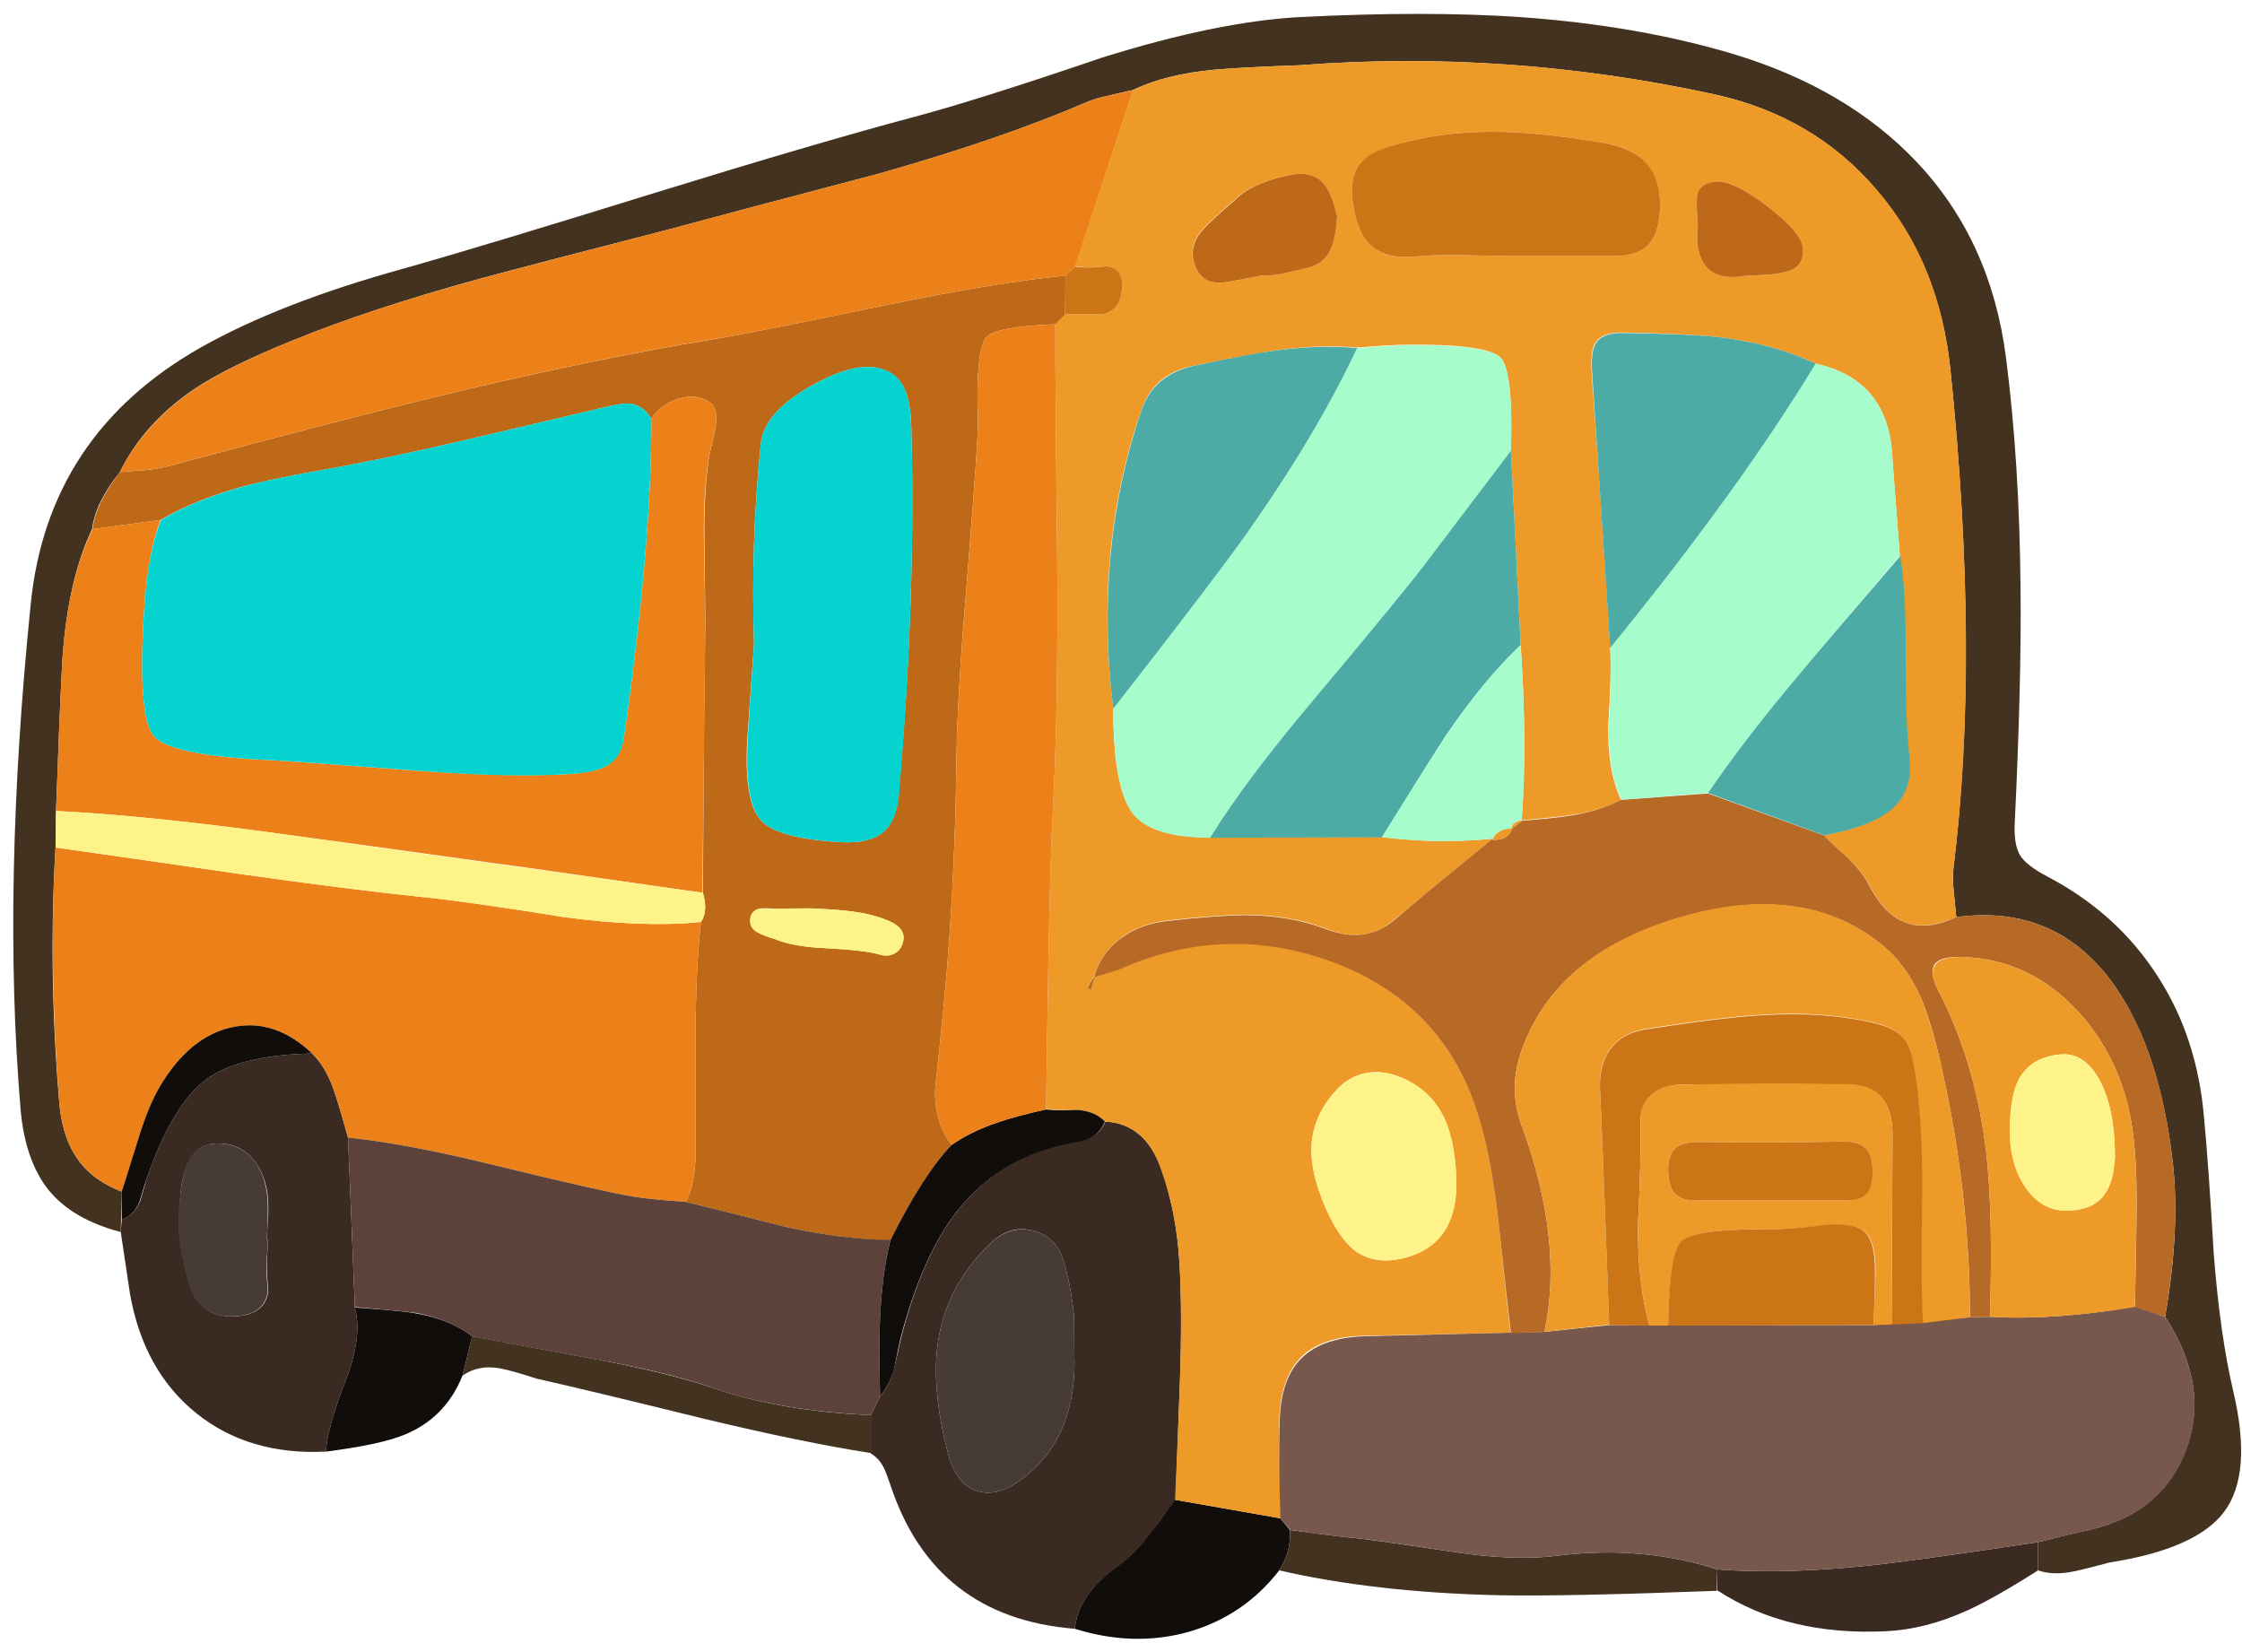 <svg xmlns="http://www.w3.org/2000/svg" xmlns:xlink="http://www.w3.org/1999/xlink" width="76" height="56" preserveAspectRatio="none"><defs><path id="a" fill="#42321F" d="M649.35 281.85q2.9-.25 8.65-.45 21.35-1.65 42.7 3 10.2 2.25 16.6 9.8 6.45 7.5 7.6 18.5 3 29.25.3 51.25-.1.95.05 2.45l.25 2.5q10.45-1.4 16.4 7.25 4.55 6.65 5.85 18.05.75 6.9-.8 15.75 4.7 7.25 2.05 13.9-2.65 6.7-10.8 8.2-.3.05-4.3 1.05v2.9q1.55.55 3.7.1 1.2-.25 3.6-.9 8.95-1.4 11.8-5.2 2.95-3.9.95-12.4-1.35-5.75-2-14.05-.55-9.35-1-14.05-.7-8.25-4.75-14.5-4.15-6.5-11.4-10.3-2.1-1.1-2.75-2.15-.65-1.1-.55-3.25.7-14.4.6-24-.1-13.05-1.5-23.9-1.55-12.05-9.25-20.15-7.15-7.5-18.75-11-9.85-2.95-21.95-3.8-9.65-.65-22.55 0-8.45.45-20.3 4.15-13.05 4.45-19.7 6.2-9.55 2.55-26.1 7.65-18.55 5.75-26.05 7.85-12.65 3.5-20.8 8.1-15.7 8.9-17.45 26.35-2.95 29.05-1.05 51.8.45 5.35 2.9 8.4 2.45 3 7.4 4.3l.1-4.15q-3.2-1.25-4.7-3.6-1.5-2.25-1.75-5.95-1.1-13.25-.35-25.8l.05-3.75q.35-9.75.6-14.6.45-8.75 3.1-14.35.35-2.75 2.85-5.85 2.45-5 7.6-8.5 3.4-2.3 10.2-5.05 7.85-3.2 19.1-6.3 6.5-1.75 19.55-5.1 7.2-1.95 21.65-5.75 12.5-3.55 21.2-7.3.9-.4 2.35-.7.8-.2 2.4-.55 3.45-1.65 8.45-2.1"/><path id="b" fill="#3B2A22" d="M643.8 394.65q-1.7-4.55-5.7-4.75-.75 1.7-2.65 2-7.9 1.3-12.5 7.1-3.65 4.6-5.85 13.15-.25 1.05-.7 3.1-.5 1.8-1.45 2.85l-.95 1.95V424q.8.45 1.3 1.4.2.35.7 1.8 4.5 13.65 18.95 14.8.35-3.5 4.35-6.35 1.65-1.2 3.3-3.25.9-1.2 2.7-3.65l.45-12.15q.25-7.3-.05-12.2-.3-5.2-1.9-9.75m-13.15 6.45q2.4.6 3.15 3.15.7 2.25 1.05 5.35.05.45.05 4 .35 8.5-5.1 12.8-2.65 2.15-4.85 1.45-2.2-.65-3.05-3.95-1.7-6.6-1-11.4.9-5.85 5.45-10.15 1.95-1.85 4.3-1.25"/><path id="c" fill="#3B2A22" d="M560.3 391.55q-.85-3.05-1.35-4.55-.85-2.65-2.35-4.1-7.6.2-10.9 2.7-3.35 2.45-6 9.9l-.75 2.55q-.6 1.45-1.9 1.95l-.1 1.25.95 6.35q1.4 7.9 6.8 12.25t13.35 3.95q0-2.1 2-7.3 1.75-4.5.95-7.5zm-16.2 2.15q.9-1.5 2.7-1.55 2.05-.05 3.4 1.25 1.2 1.15 1.7 3.2.25 1.05.2 2.7l-.15 2.75h.1v.95q-.2 1.35.05 4.35-.3 2.35-3.3 2.55t-4.3-2.1q-.6-1.1-1.3-4.65-.5-2.4-.05-6.4.3-2 .95-3.05"/><path id="d" fill="#110D0B" d="M655.95 436q1.25-1.95 1.1-4.15l-1-1.2-10.8-1.9q-1.75 2.45-2.7 3.65-1.6 2.05-3.3 3.25-3.95 2.85-4.3 6.35 6.1 1.9 11.75.3 5.65-1.65 9.25-6.3"/><path id="e" fill="#42321F" d="m700.9 438.1.05-2.2q-7.75-2.5-16.5-1.4-4.35.55-10.65-.4-8.95-1.35-10.35-1.45-1.35-.1-6.4-.8.15 2.2-1.1 4.15 9.8 2.25 22.4 2.55 6.7.15 22.55-.45"/><path id="f" fill="#3B2A22" d="M733.9 436v-2.9q-10.9 1.65-16.4 2.3-9.4 1.05-16.55.5v2.15q7.2 4.7 17.35 4.2 4.05-.2 8.25-2.1 2.7-1.2 7.35-4.15"/><path id="g" fill="#42321F" d="M614 423.95v-3.9q-9.2-.4-15.95-2.7-4.85-1.65-12.4-3.05-11.65-2.15-12.6-2.35l-1 4.05q1.65-1.15 3.85-.75 1.3.25 3.75 1.05 5.75 1.3 17.1 4.1 10.2 2.45 17.25 3.55"/><path id="h" fill="#110D0B" d="M573.05 411.95q-2.3-1.75-5.8-2.35-1.2-.25-6.25-.6.8 3-.95 7.5-2 5.2-2 7.3 5.8-.75 8.2-1.8 4.1-1.75 5.8-6z"/><path id="i" fill="#EE9A28" d="M658.05 281.4q-5.75.2-8.65.45-5.05.45-8.45 2.1L635 302q.9.3 3.15.05 1.75.1 1.65 2.3-.15 2.35-2.15 2.65-2.55-.1-3.7 0l-1 .95q0 8.15.2 24.45.1 14.45-.4 24.4-.35 6.6-.5 15.9-.1 5.3-.25 15.9 1.05.15 3.15.1 1.85.1 2.9 1.2 4.1.2 5.7 4.75 1.65 4.5 1.95 9.75.3 4.95.05 12.2-.15 4.05-.5 12.15l10.8 1.9q-.1-8.3-.1-10 .1-4.45 2.3-6.6 2.15-2.1 6.6-2.15l14.85-.3q-.1-.65-1.15-10.75-.7-6.5-1.9-10.75-3.4-12.15-15.2-16.6-11.1-4.15-22.1.8-1.55.45-2.35.7l-.4 1.3-.35-.25.7-1.1q.75-2.55 3-4.1 1.9-1.3 4.45-1.6 5.45-.6 8.15-.6 4.6.05 8.1 1.4 2.15.85 3.8.65 1.85-.2 3.5-1.7.9-.75 9.9-8.15-5.8.55-11.35-.2l-17.65.05q-6.05.05-8-2.55t-1.95-10.7q-2.05-16.35 2.9-30.65 1.25-3.75 5.45-4.55 5.85-1.2 8.3-1.55 4.65-.65 8.4-.3l2.7-.2q1.6-.1 2.7-.1 8.05-.05 9.35 1.35 1.3 1.35 1.05 9.55l1 19.9q.7 10.3.1 18.05 4-.35 5.2-.55 2.9-.45 5-1.55-1.4-3.05-1.3-7.75.35-5.25.2-7.9-1.2-18.75-1.9-28.15-.15-2.15.3-3 .65-1.25 2.9-1.2 7.15.15 10.05.5 5.6.7 9.75 2.7 7.6 1.65 7.9 9.85 0 .25.75 9.85.6 3.6.55 10.35 0 7.15.4 10.35.45 3.35-1.8 5.3-2.1 1.85-6.95 2.75.8.85 2.55 2.4 1.45 1.4 2.05 2.6 1.6 3.1 3.75 3.95 2.15.8 5.25-.55l-.25-2.5q-.15-1.5-.05-2.45 2.75-21.7-.3-51.25-1.1-11-7.55-18.5-6.45-7.55-16.65-9.8-21.35-4.65-42.65-3m5.4 13.6q-.3-2.8 1.5-4.1.95-.75 3.95-1.6 4.6-1.2 10.15-1.05 4 .1 10.1 1.1 6.25.95 5.9 7.1-.15 2.4-1.3 3.5-1.05 1-3.3 1.05h-11q-3.2-.05-4.75-.1-2.85-.05-4.75.15-3.25.3-4.8-1.35-1.35-1.4-1.7-4.7m-12.15.3q1.5-1.65 5.3-2.55 2.65-.65 3.95.85.8.9 1.35 3.35-.15 2.4-.75 3.55-.75 1.45-2.65 1.8-1.45.35-2.2.5-1.3.25-2.2.2-2.5.5-3.75.7-2.2.3-3-1.6-.9-2.1.8-3.9.95-1.05 3.15-2.9m47.55-.2q.1-1.45 1.85-1.75 1.75-.25 5.35 2.5t3.7 4.4q.1 1.55-1.1 2.15-1.2.55-4.65.6-2.8.55-4.1-.8-1.3-1.4-.95-4.45-.15-1.8-.1-2.65m-39.6 97.55q.1-3.25 2.45-5.85 1.35-1.55 3.25-1.9 1.7-.3 3.6.5 3.05 1.3 4.4 4.25 1 2.15 1.2 6 .25 6.9-5.5 8.3-2.95.7-5-.85-1.55-1.25-2.9-4.25-1.55-3.55-1.5-6.2"/><path id="j" fill="#78574C" d="m733.9 433.1 4.35-1.05q8.15-1.5 10.8-8.2 2.6-6.65-2.1-13.9l-3.1-1.05q-8.4 1.45-14.9 1.05l-2 .05-9.95.8h-27.15l-6.65.7-18.3.45q-4.45.1-6.6 2.2-2.2 2.1-2.3 6.55-.1 3.3.05 9.95l1.05 1.2q4.85.7 6.35.8 1.45.1 10.35 1.45 6.3.95 10.65.4 8.75-1.1 16.5 1.4 7.15.55 16.55-.5 5.5-.65 16.4-2.3"/><path id="k" fill="#BE6917" d="M541.75 322.6q-.95.25-2.4.4-1.65.1-2.5.2-2.5 3.25-2.8 5.85l7-.95q3.4-2 8-3.3 3-.85 8.45-1.8 6.05-1.05 14.4-3 4.75-1.1 14.25-3.35 2.2-.55 2.9-.5 1.5.05 2.4 1.55 1-1.5 2.8-2.05 1.65-.45 2.85.15 1.2.55 1 2.35-.1 1-.65 3.1-.6 3.45-.55 8.65l.1 8.7q-.15 9.25-.25 27.8.55 1.9-.2 3-.55 4.9-.55 11.75-.05 3.95 0 11.75 0 3.3-1 5.25 3.5.85 10.4 2.6 6 1.3 10.6 1.35 3.4-6.8 6.3-9.8-1.75-2.3-1.7-5.65 0-.05.6-5.8 1.45-13.7 1.6-28.6.1-6.2.95-16.35 1-12.4 1.2-16.25.1-1.7 0-3.45-.05-5.9.95-6.9 1-1.05 7.05-1.3l1-1 .05-4q-7 .7-18.05 2.95-14.15 2.95-17.9 3.55-12.75 2.1-28.3 5.85-9.95 2.4-28 7.25m74.5-9.45q1.8 1.2 1.9 5.3.5 17.45-1.3 37.85-.2 2.75-1.65 3.9-1.35 1.15-4.2 1-6.5-.35-8.25-2.2-1.8-1.9-1.45-8.3l.7-9.9q-.35-10.5.7-20.5.35-3.4 5.6-6.2 5.25-2.85 7.95-.95m-12.1 58q-1.2-.35-1.7-.65-.9-.45-.85-1.3.1-1.05 1.1-1.2.55-.05 1.75.05.6-.05 3.45-.05 3.05.15 4 .3 2.2.25 3.85.95 1.95.8 1.55 2.2-.2.85-.9 1.2-.65.35-1.45.1-1.55-.45-5.45-.65-3.5-.15-5.35-.95"/><path id="l" fill="#EC811A" d="M549.4 364.5q-12.75-1.85-19.15-2.75-.7 11.95.35 25.8.25 3.7 1.75 5.95 1.55 2.35 4.7 3.6 1.25-3.9 1.85-5.9 1.1-3.5 2.5-5.6 3.05-4.7 7.3-5.45 4.2-.75 7.9 2.75 1.5 1.45 2.35 4.1.5 1.5 1.35 4.55 5.65.55 14.7 2.75 11.05 2.7 14.55 3.3 1.8.3 5.45.55 1-1.95 1-5.25-.05-7.8 0-11.75 0-6.85.55-11.75-5.8.6-14.05-.5-9.3-1.5-13.95-2-7.85-.8-19.15-2.4"/><path id="m" fill="#B76A26" d="M677.85 360.95v-.1q-8.5 6.95-9.9 8.2-1.65 1.45-3.5 1.65-1.65.2-3.8-.6-3.5-1.35-8.1-1.4-2.7 0-8.15.6-2.6.3-4.45 1.6-2.25 1.5-3 4.1l.05.05q.8-.25 2.35-.7 11-4.95 22.15-.8 11.8 4.45 15.15 16.6 1.2 4.2 1.9 10.75 1.05 9.65 1.2 10.75l3.45-.15q2-9.45-2.4-21.35-1.35-3.8.1-7.7 3.55-9.8 16.2-13.5 12.7-3.7 20.7 2.75 2.45 1.95 4 5.35 1.05 2.4 2 6.45 3.1 13.5 3.1 26.5l2.05-.05q.35-10.6-.4-17.1-1.15-9.25-4.9-16.4-1.05-2.05-.25-2.85.7-.7 2.8-.6 6.95.25 11.9 5.7 5 5.5 5.7 13.75.3 3.3.2 8.25l-.15 8.25 3.1 1q1.55-9.05.8-15.75-1.25-11.35-5.85-18.05-5.95-8.65-16.4-7.25-3.05 1.4-5.25.55-2.15-.8-3.75-3.9-.6-1.2-2.05-2.65-1.75-1.55-2.55-2.4l-11.9-4.3-8.95.65q-2.1 1.1-5 1.6-1.392.249-5.15.55l-1.05.8q-.368 1.249-2 1.15"/><path id="n" fill="#EC811A" d="M640.95 283.95q-1.6.35-2.45.55-1.45.3-2.35.7-8.7 3.75-21.2 7.3-14.45 3.8-21.65 5.75-13 3.35-19.5 5.1-11.3 3.1-19.15 6.3-6.75 2.75-10.15 5.05-5.15 3.5-7.65 8.5.85-.1 2.5-.2 1.45-.15 2.4-.4 18.05-4.85 28-7.25 15.5-3.75 28.25-5.85 3.85-.6 17.95-3.55Q627 303.7 634 303l1-.95z"/><path id="o" fill="#EC811A" d="M534.05 329.05q-2.7 5.6-3.15 14.3-.25 4.9-.6 14.65 9.2.45 22.7 2.3 7.55 1 22.6 3.1.95.1 21.1 3l.3-27.85-.15-8.65q-.05-5.2.6-8.7.55-2.05.65-3.05.2-1.8-1-2.35-1.2-.6-2.85-.15-1.8.55-2.8 2.05.05 12.7-2.8 32.7-.3 2.1-1.85 3-1.15.6-3.65.8-6.05.35-15.2-.3-14.75-1.1-15.15-1.1-10.7-.45-12.45-2.5-1.7-2-1-12.95.4-6 1.7-9.25z"/><path id="p" fill="#FEF389" d="m530.3 358-.05 3.75q6.4.9 19.15 2.75 11.3 1.6 19.1 2.4 4.7.5 13.95 2 8.3 1.1 14.1.5.75-1.1.2-3-18.8-2.65-21.15-2.95-15.05-2.1-22.6-3.15-13.45-1.85-22.7-2.3"/><path id="q" fill="#110D0B" d="M539.7 395.5q2.65-7.45 6-9.9 3.3-2.5 10.9-2.7-3.7-3.5-7.9-2.75-4.25.75-7.3 5.45-1.4 2.1-2.5 5.6-1.8 5.8-1.85 5.85V400q1.3-.5 1.85-1.95.5-1.7.8-2.55"/><path id="r" fill="#5C423A" d="M575 394.3q-9.05-2.2-14.7-2.75l.7 17.4q5.25.45 6.25.6 3.45.65 5.8 2.4 1 .25 12.55 2.35 7.6 1.35 12.45 3.05 6.55 2.25 15.95 2.7l.95-1.95q-.15-5.2 0-8.05.2-4.45 1.05-8-4.6 0-10.6-1.3-6.9-1.75-10.4-2.6-3.65-.25-5.45-.55-3.5-.6-14.55-3.3"/><path id="s" fill="#463B36" d="M633.8 404.25q-.75-2.55-3.15-3.15-2.35-.55-4.3 1.25-4.55 4.3-5.45 10.15-.7 4.8 1 11.4.85 3.3 3.05 3.95 2.2.7 4.85-1.45 5.45-4.3 5.1-12.8 0-3.55-.05-4-.35-3.1-1.05-5.35"/><path id="t" fill="#110D0B" d="M635.45 391.95q1.85-.3 2.6-2.05-1.05-1.1-2.9-1.2-2.1.1-3.15-.05-3.15.7-5 1.35-2.7.9-4.7 2.3-2.9 3-6.3 9.8-.85 3.5-1.05 7.95-.15 2.85 0 8.05.95-1.1 1.45-2.8.4-2.1.65-3.15 2.25-8.55 5.85-13.1 4.6-5.8 12.55-7.1"/><path id="u" fill="#463B36" d="M550.2 393.4q-1.4-1.3-3.45-1.25-1.8.05-2.7 1.55-.6 1-.9 3.05-.55 3.7 0 6.4.75 3.65 1.3 4.65 1.3 2.3 4.3 2.1t3.3-2.55q-.25-3 0-4.35v-.95h-.1q.1-1.85.1-2.75.05-1.65-.2-2.7-.45-2.05-1.65-3.2"/><path id="v" fill="#A7FCCC" d="M663.95 310.45q-4.2 8.95-11.45 19.2-3.3 4.65-13.6 17.85.05 8.1 1.95 10.7 1.95 2.55 8 2.55 3.6-5.85 10.65-14.2 9.1-10.85 11.3-13.75l8.95-11.8q.25-8.15-1.05-9.55-1.3-1.35-9.35-1.3-1.1 0-2.7.1z"/><path id="w" fill="#EC811A" d="M633.15 332.45q-.2-16.3-.2-24.45-6.05.25-7.05 1.3-1 1-.95 6.9.1 1.75 0 3.45-.2 3.9-1.2 16.3-.85 10.1-.95 16.3-.15 14.9-1.6 28.6-.6 5.75-.6 5.8-.05 3.35 1.7 5.65 2-1.4 4.7-2.3 1.85-.65 5-1.35.15-10.6.25-15.9.15-9.3.5-15.9.5-9.9.4-24.4"/><path id="x" fill="#A7FCCC" d="M709.55 343.75q3.35-4.05 10.15-12-.75-9.65-.75-9.8-.3-8.25-7.9-9.9-7.75 12.8-21.1 29.2.15 2.6-.15 7.85-.1 4.7 1.3 7.75l8.9-.7q3.7-5.4 9.55-12.4"/><path id="y" fill="#4CABA5" d="m680.75 340.95-1-19.95-8.95 11.8q-2.2 2.9-11.3 13.75-7.05 8.35-10.65 14.2l17.65-.05q5.95-9.55 6.5-10.35 3.9-5.75 7.75-9.4"/><path id="z" fill="#4CABA5" d="M663.95 310.45q-3.8-.35-8.4.25-2.65.35-8.25 1.55-4.25.9-5.5 4.6-4.9 14.4-2.9 30.65 10.3-13.2 13.6-17.85 7.25-10.25 11.45-19.2"/><path id="A" fill="#4CABA5" d="M711.05 312.05q-4.2-2-9.75-2.7-3.05-.35-10.05-.45-2.2-.05-2.85 1.2-.45.85-.3 3l1.85 28.15q13.35-16.4 21.1-29.2"/><path id="B" fill="#CC7516" d="M679.05 288.25q-5.55-.15-10.15 1.05-2.95.75-3.95 1.55-1.8 1.35-1.5 4.15.35 3.3 1.7 4.7 1.55 1.65 4.8 1.35 1.9-.2 4.75-.15 1.6.05 4.75.1h11q2.25-.05 3.3-1.05 1.15-1.1 1.3-3.5.2-3.25-1.4-5-1.45-1.6-4.5-2.1-6.1-1-10.1-1.1"/><path id="C" fill="#4CABA5" d="M720.3 342.1q.05-6.7-.55-10.3-6.85 7.95-10.2 11.95-5.85 6.95-9.55 12.4l11.95 4.35q4.85-.9 6.95-2.7 2.2-1.95 1.8-5.35-.4-3.25-.4-10.35"/><path id="D" fill="#FEF389" d="M674.15 395.65q-.2-3.85-1.2-6-1.35-2.95-4.4-4.25-1.9-.8-3.6-.5-1.9.35-3.25 1.9-2.35 2.6-2.45 5.85-.05 2.65 1.5 6.2 1.35 3 2.9 4.25 2.05 1.55 5 .85 5.75-1.35 5.5-8.3"/><path id="E" fill="#A7FCCC" d="M680.95 358.95q-.05.005-.1 0v.05zm-1.2.9v.05l.1-.05q-.045-.003-.1 0m-1.9 1v.1q.533-1.163 1.9-1.1.176-.765 1.1-.9.598-7.378-.1-18-3.9 3.7-7.75 9.45-.7.95-6.5 10.3 5.65.7 11.35.15"/><path id="F" fill="#BE6917" d="M661.9 296.95q-.55-2.45-1.35-3.35-1.25-1.5-3.9-.85-3.75.85-5.35 2.6-2.2 1.85-3.15 2.9-1.65 1.8-.8 3.85.8 1.9 3 1.6 1.25-.2 3.75-.7.9.05 2.2-.2.75-.15 2.2-.5 1.9-.35 2.65-1.8.6-1.15.75-3.55"/><path id="G" fill="#BE6917" d="M706.05 295.85q-3.6-2.75-5.4-2.5-1.75.3-1.8 1.75-.05.85.1 2.65-.35 3.05.95 4.45 1.3 1.35 4.1.8 3.45-.05 4.65-.6 1.2-.6 1.1-2.15-.1-1.65-3.7-4.4"/><path id="H" fill="#CC7516" d="m634 303-.05 4q1.15-.1 3.7 0 2-.3 2.15-2.65.15-2.2-1.65-2.3-2.25.25-3.15 0z"/><path id="I" fill="#B76A26" d="m637 375.05-.05-.05-.7 1.1.35.25z"/><path id="J" fill="#EE9A28" d="M680.9 382.45q-1.45 4-.1 7.7 4.4 11.85 2.4 21.35 2.2-.25 6.65-.75-.75-20.3-.95-24.2-.15-2.55 1.1-4.2 1.2-1.55 3.45-1.95 8.05-1.25 11.75-1.45 6.6-.45 11.85.8 1.9.45 2.75 1.3.9.9 1.25 2.8.95 5.05.9 13.4-.15 10.3.1 13.35l4.85-.6q0-13-3.1-26.5-1-4.15-2-6.45-1.55-3.4-4-5.35-8-6.5-20.7-2.8-12.65 3.75-16.2 13.55"/><path id="K" fill="#EE9A28" d="M726.2 373q-4.45-.15-2.55 3.45 3.75 7.15 4.9 16.4.75 6.5.4 17.1 6.35.4 14.9-1l.15-8.25q.1-4.95-.2-8.25-.7-8.25-5.7-13.75-4.95-5.45-11.9-5.7m4.8 17.6q.05-3.35.9-5 1.25-2.35 4.35-2.6 2.45-.2 4 2.7 1.55 2.95 1.55 7.85-.15 2.45-.95 3.65-1.15 1.85-4.1 1.85-2.5 0-4.15-2.4t-1.6-6.05"/><path id="L" fill="#CC7516" d="M693.05 390.05q-.05-1.85 1.15-2.9 1.15-1 3.1-1.05 11.35-.1 17 0 4.65 0 4.65 5.15l-.1 19.5 3.25-.15q-.25-3.05-.1-13.35.05-8.3-.9-13.35-.35-1.95-1.25-2.8-.85-.85-2.75-1.3-5.25-1.25-11.85-.8-3.7.2-11.75 1.45-2.25.35-3.5 1.95-1.2 1.6-1.1 4.15.15 2.55.95 24.25l4.15.05q-1.25-4.2-1.2-10.35.35-6.95.25-10.45"/><path id="M" fill="#EE9A28" d="M694.2 387.1q-1.2 1.05-1.15 2.9.1 3.5-.25 10.45-.05 6.2 1.2 10.4h1.9q.15-7.4 1.4-8.65t8.6-1.25h1q1.6 0 5.3-.4 3.1-.2 4 .75 1.05 1.1 1 4.2-.05 1.75-.2 5.3l1.85-.05.1-19.5q0-5.15-4.65-5.2-9.4-.1-17 .05-1.9 0-3.1 1m2.55 5.45q.7-.55 2.3-.55 8.3.1 14.9-.05 1.6 0 2.3.75.65.7.65 2.25.1 3.1-2.9 3.05h-14.9q-1.75.1-2.5-.7-.7-.75-.7-2.55.05-1.6.85-2.2"/><path id="N" fill="#CC7516" d="m695.9 410.85 21.1-.05q.15-3.55.15-5.3.05-3.1-1-4.2-.9-1-3.95-.8-3.7.45-5.35.45h-.95q-7.4 0-8.65 1.25t-1.35 8.65"/><path id="O" fill="#04D3D0" d="M557.5 323q-5.45.95-8.4 1.8-4.6 1.3-8 3.3-1.35 3.2-1.75 9.25-.7 10.95 1 12.95 1.75 2.05 12.45 2.5.5 0 15.2 1.1 9.1.7 15.15.3 2.45-.15 3.65-.8 1.6-.85 1.85-3 2.85-20 2.8-32.7-.9-1.5-2.4-1.55-.7-.05-2.9.5-9.5 2.25-14.25 3.35-8.35 1.95-14.4 3"/><path id="P" fill="#04D3D0" d="M618.15 318.45q-.1-4.05-1.85-5.3-2.75-1.9-8 .95-5.25 2.8-5.6 6.2-1.05 10.05-.7 20.5-.6 8.65-.65 9.9-.35 6.4 1.4 8.3 1.75 1.85 8.25 2.2 2.85.15 4.25-1t1.65-3.9q1.75-20.7 1.25-37.85"/><path id="Q" fill="#FEF389" d="M604.4 368.05q-1.2-.05-1.75 0-1 .1-1.05 1.15-.05.85.8 1.3.55.3 1.7.65 1.9.8 5.4.95 3.85.2 5.4.65.8.25 1.5-.1t.9-1.15q.4-1.45-1.55-2.25-1.65-.7-3.85-.95-.95-.15-4-.3-2.9 0-3.5.05"/><path id="R" fill="#EE9A28" d="M677.85 360.95q1.65.1 2.05-1.15-1.55 0-2.05 1.15"/><path id="S" fill="#EE9A28" d="m679.75 359.9 1.2-.95q-1.05.1-1.2.95"/><path id="T" fill="#FEF389" d="M741.8 393.55q0-4.9-1.55-7.85-1.6-2.9-4-2.7-3.1.25-4.35 2.6-.85 1.65-.9 5-.05 3.65 1.6 6.05t4.15 2.4q2.95 0 4.1-1.85.8-1.2.95-3.65"/><path id="U" fill="#CC7516" d="M716.9 394.95q0-1.55-.65-2.25-.7-.75-2.3-.75-6.6.15-14.9.05-1.6 0-2.3.55-.8.6-.85 2.2 0 1.8.7 2.55.75.8 2.5.7H714q1.6.05 2.3-.7.65-.75.6-2.35"/></defs><use xlink:href="#a" transform="matrix(.33 0 0 .33 -173.1 -90.65)"/><use xlink:href="#b" transform="matrix(.33 0 0 .33 -173.1 -90.65)"/><use xlink:href="#c" transform="matrix(.33 0 0 .33 -173.1 -90.65)"/><use xlink:href="#d" transform="matrix(.33 0 0 .33 -173.1 -90.65)"/><use xlink:href="#e" transform="matrix(.33 0 0 .33 -173.1 -90.65)"/><use xlink:href="#f" transform="matrix(.33 0 0 .33 -173.1 -90.65)"/><use xlink:href="#g" transform="matrix(.33 0 0 .33 -173.1 -90.65)"/><use xlink:href="#h" transform="matrix(.33 0 0 .33 -173.1 -90.65)"/><use xlink:href="#i" transform="matrix(.33 0 0 .33 -173.1 -90.65)"/><use xlink:href="#j" transform="matrix(.33 0 0 .33 -173.1 -90.65)"/><use xlink:href="#k" transform="matrix(.33 0 0 .33 -173.1 -90.65)"/><use xlink:href="#l" transform="matrix(.33 0 0 .33 -173.1 -90.65)"/><use xlink:href="#m" transform="matrix(.33 0 0 .33 -173.1 -90.65)"/><use xlink:href="#n" transform="matrix(.33 0 0 .33 -173.1 -90.65)"/><use xlink:href="#o" transform="matrix(.33 0 0 .33 -173.1 -90.65)"/><use xlink:href="#p" transform="matrix(.33 0 0 .33 -173.1 -90.65)"/><use xlink:href="#q" transform="matrix(.33 0 0 .33 -173.1 -90.65)"/><use xlink:href="#r" transform="matrix(.33 0 0 .33 -173.1 -90.65)"/><use xlink:href="#s" transform="matrix(.33 0 0 .33 -173.1 -90.65)"/><use xlink:href="#t" transform="matrix(.33 0 0 .33 -173.1 -90.65)"/><use xlink:href="#u" transform="matrix(.33 0 0 .33 -173.1 -90.65)"/><use xlink:href="#v" transform="matrix(.33 0 0 .33 -173.1 -90.65)"/><use xlink:href="#w" transform="matrix(.33 0 0 .33 -173.1 -90.65)"/><use xlink:href="#x" transform="matrix(.33 0 0 .33 -173.1 -90.65)"/><use xlink:href="#y" transform="matrix(.33 0 0 .33 -173.1 -90.65)"/><use xlink:href="#z" transform="matrix(.33 0 0 .33 -173.1 -90.65)"/><use xlink:href="#A" transform="matrix(.33 0 0 .33 -173.1 -90.65)"/><use xlink:href="#B" transform="matrix(.33 0 0 .33 -173.1 -90.65)"/><use xlink:href="#C" transform="matrix(.33 0 0 .33 -173.1 -90.65)"/><use xlink:href="#D" transform="matrix(.33 0 0 .33 -173.1 -90.65)"/><use xlink:href="#E" transform="matrix(.33 0 0 .33 -173.1 -90.65)"/><use xlink:href="#F" transform="matrix(.33 0 0 .33 -173.1 -90.65)"/><use xlink:href="#G" transform="matrix(.33 0 0 .33 -173.1 -90.65)"/><use xlink:href="#H" transform="matrix(.33 0 0 .33 -173.1 -90.65)"/><use xlink:href="#I" transform="matrix(.33 0 0 .33 -173.1 -90.65)"/><use xlink:href="#J" transform="matrix(.33 0 0 .33 -173.1 -90.65)"/><use xlink:href="#K" transform="matrix(.33 0 0 .33 -173.1 -90.65)"/><use xlink:href="#L" transform="matrix(.33 0 0 .33 -173.1 -90.65)"/><use xlink:href="#M" transform="matrix(.33 0 0 .33 -173.1 -90.65)"/><use xlink:href="#N" transform="matrix(.33 0 0 .33 -173.1 -90.65)"/><use xlink:href="#O" transform="matrix(.33 0 0 .33 -173.1 -90.65)"/><use xlink:href="#P" transform="matrix(.33 0 0 .33 -173.1 -90.65)"/><use xlink:href="#Q" transform="matrix(.33 0 0 .33 -173.1 -90.65)"/><use xlink:href="#R" transform="matrix(.33 0 0 .33 -173.1 -90.65)"/><use xlink:href="#S" transform="matrix(.33 0 0 .33 -173.1 -90.65)"/><use xlink:href="#T" transform="matrix(.33 0 0 .33 -173.1 -90.65)"/><use xlink:href="#U" transform="matrix(.33 0 0 .33 -173.1 -90.65)"/></svg>